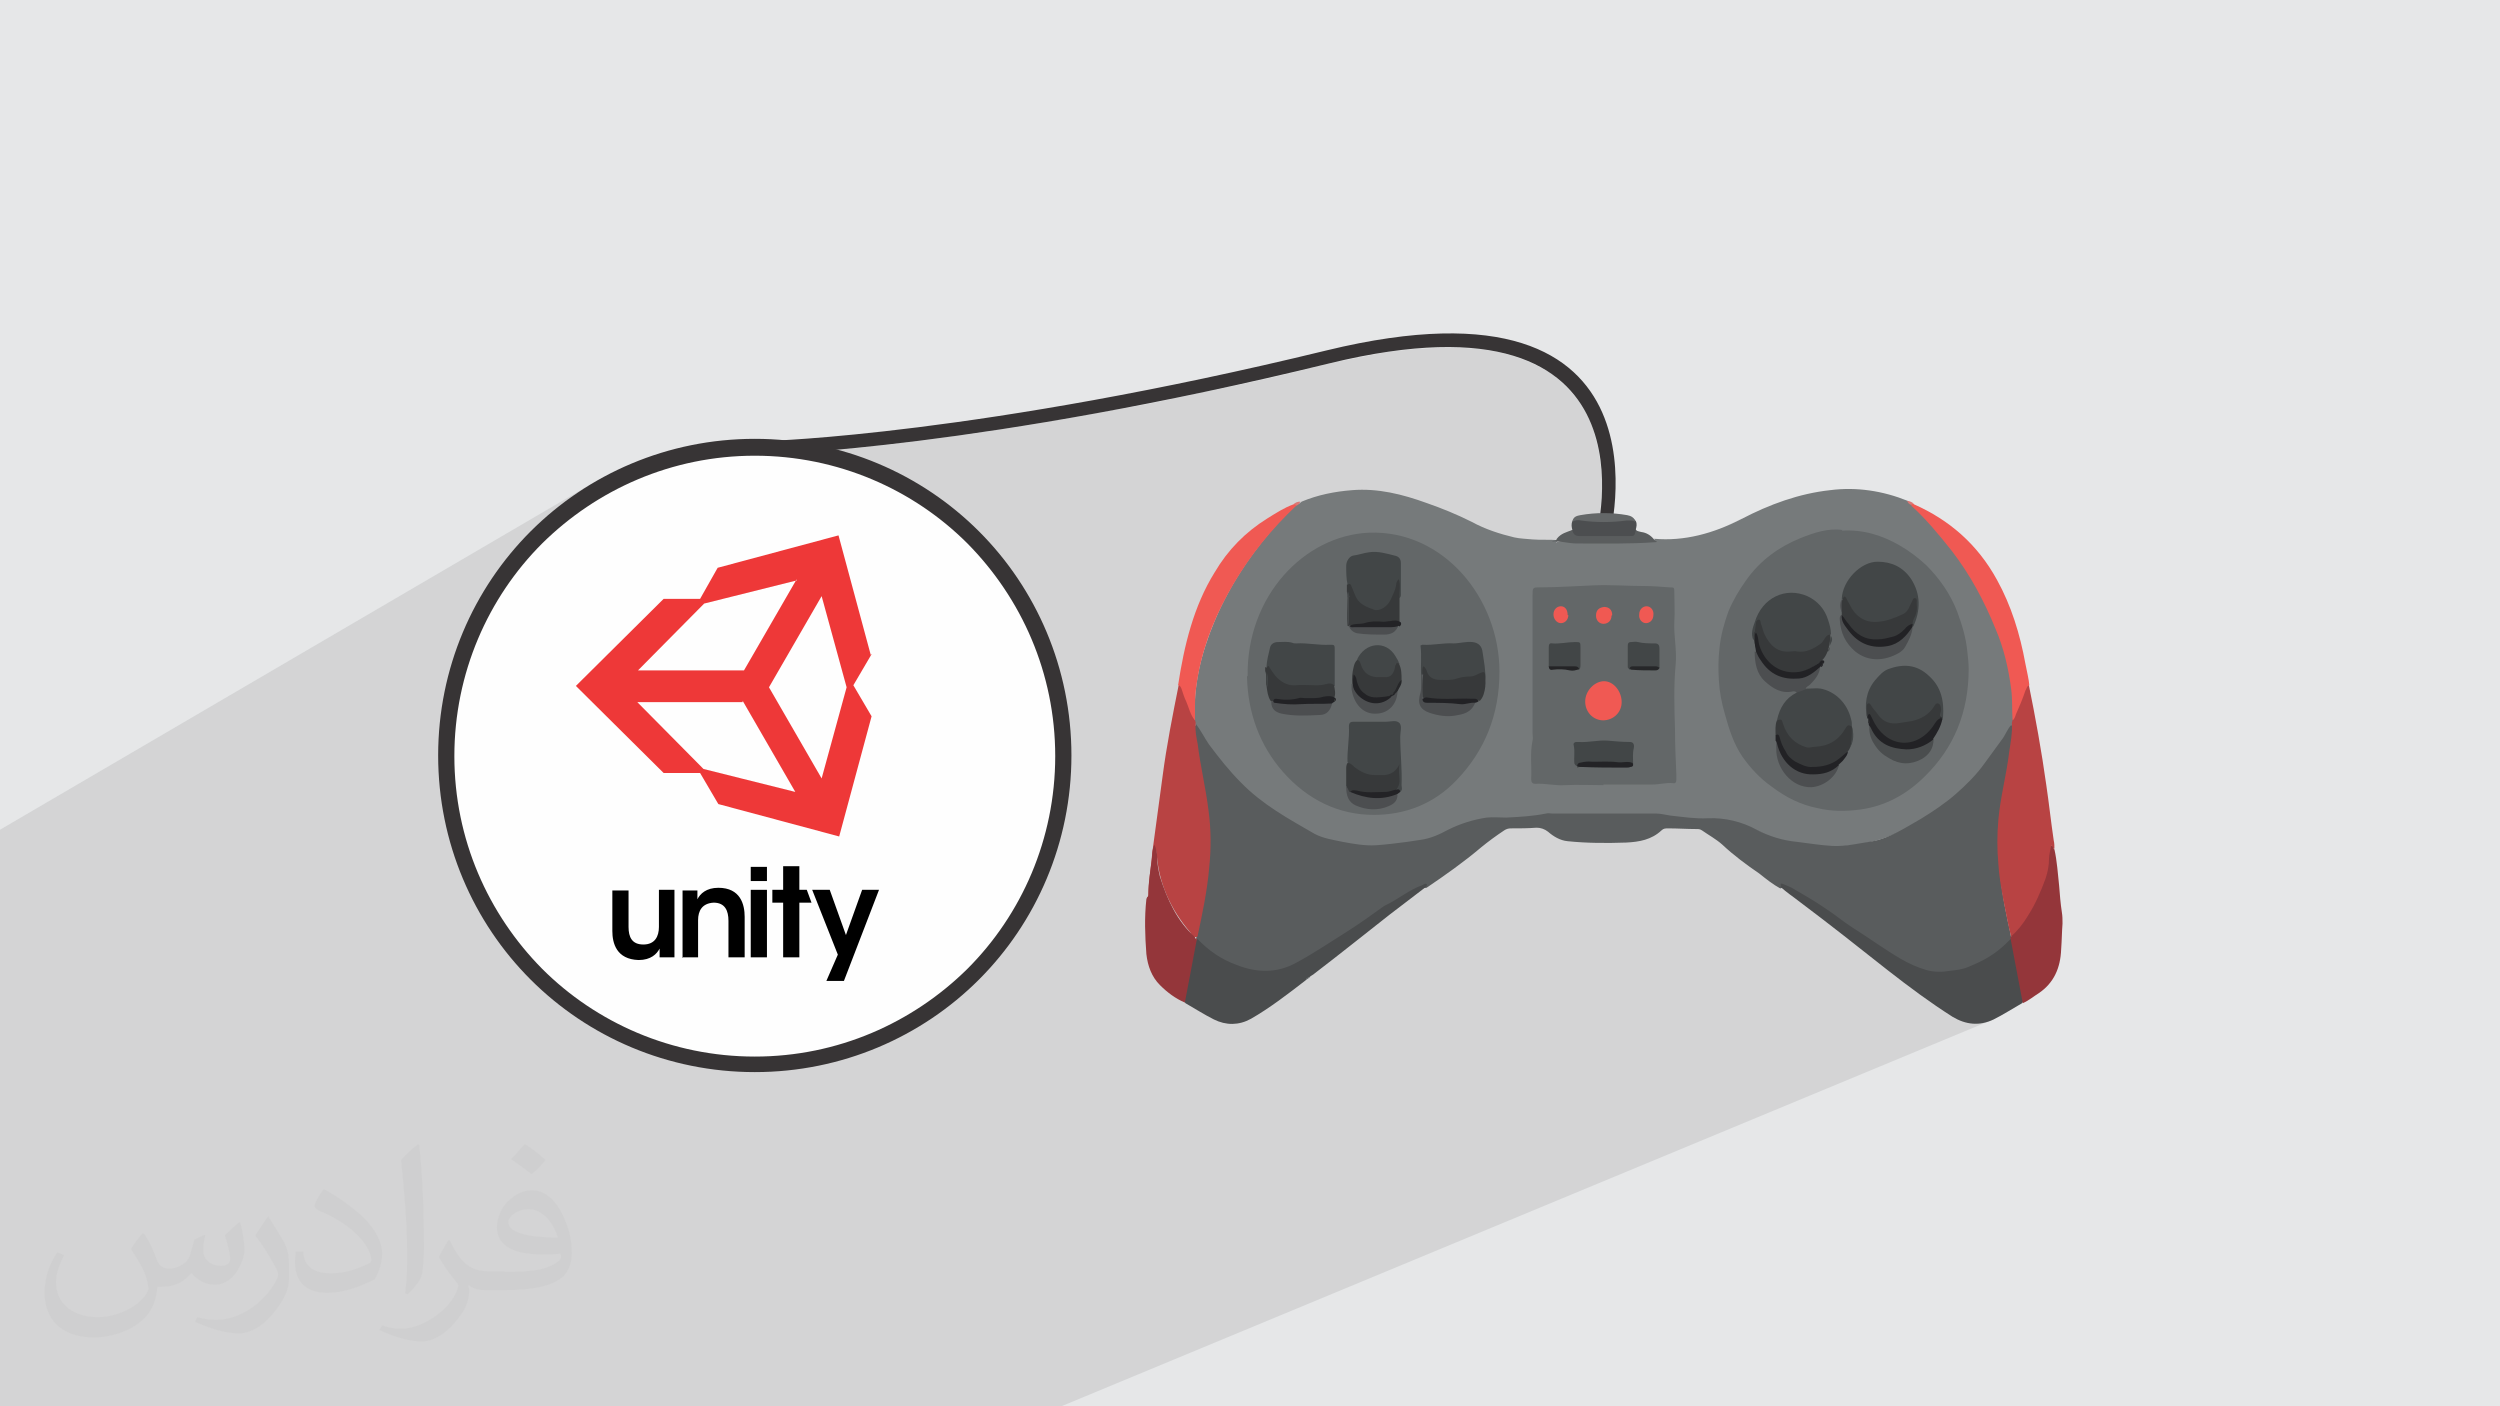 <?xml version="1.0" encoding="UTF-8"?>
<!DOCTYPE svg PUBLIC "-//W3C//DTD SVG 1.1//EN" "http://www.w3.org/Graphics/SVG/1.1/DTD/svg11.dtd">
<!-- Creator: CorelDRAW 2017 -->
<svg xmlns="http://www.w3.org/2000/svg" xml:space="preserve" width="3.703in" height="2.083in" version="1.1" style="shape-rendering:geometricPrecision; text-rendering:geometricPrecision; image-rendering:optimizeQuality; fill-rule:evenodd; clip-rule:evenodd"
viewBox="0 0 3703 2083"
 xmlns:xlink="http://www.w3.org/1999/xlink"
 xmlns:xodm="http://www.corel.com/coreldraw/odm/2003"
 enable-background="new 0 0 512 512">
 <defs>
  <style type="text/css">
   <![CDATA[
    .fil5 {fill:black}
    .fil0 {fill:#E6E7E8}
    .fil6 {fill:#EE3838}
    .fil3 {fill:#FEFEFE}
    .fil4 {fill:#373435;fill-rule:nonzero}
    .fil12 {fill:#F05953;fill-rule:nonzero}
    .fil27 {fill:#F05952;fill-rule:nonzero}
    .fil16 {fill:#DC7673;fill-rule:nonzero}
    .fil9 {fill:#B84343;fill-rule:nonzero}
    .fil11 {fill:#94363A;fill-rule:nonzero}
    .fil7 {fill:#767A7B;fill-rule:nonzero}
    .fil17 {fill:#6C7072;fill-rule:nonzero}
    .fil15 {fill:#646768;fill-rule:nonzero}
    .fil18 {fill:#636768;fill-rule:nonzero}
    .fil14 {fill:#5A5D5E;fill-rule:nonzero}
    .fil8 {fill:#595C5D;fill-rule:nonzero}
    .fil13 {fill:#4C4E50;fill-rule:nonzero}
    .fil25 {fill:#4A4D4E;fill-rule:nonzero}
    .fil10 {fill:#4A4C4D;fill-rule:nonzero}
    .fil19 {fill:#424647;fill-rule:nonzero}
    .fil20 {fill:#37393A;fill-rule:nonzero}
    .fil24 {fill:#262729;fill-rule:nonzero}
    .fil28 {fill:#242426;fill-rule:nonzero}
    .fil26 {fill:#232326;fill-rule:nonzero}
    .fil23 {fill:#232326;fill-rule:nonzero}
    .fil21 {fill:#222225;fill-rule:nonzero}
    .fil22 {fill:#222225;fill-rule:nonzero}
    .fil2 {fill:#373435;fill-opacity:0.031}
    .fil1 {fill:#373435;fill-opacity:0.102}
   ]]>
  </style>
 </defs>
 <g id="Layer_x0020_1">
  <polygon class="fil0" points="0,0 3703,0 3703,2083 0,2083 "/>
  <polygon class="fil1" points="659,2083 658,2083 655,2083 649,2083 647,2083 645,2083 644,2083 644,2083 641,2083 640,2083 639,2083 639,2083 638,2083 637,2083 636,2083 635,2083 634,2083 633,2083 632,2083 629,2083 627,2083 623,2083 622,2083 622,2083 620,2083 616,2083 615,2083 608,2083 607,2083 606,2083 606,2083 601,2083 598,2083 598,2083 597,2083 596,2083 596,2083 591,2083 582,2083 581,2083 577,2083 573,2083 571,2083 568,2083 567,2083 567,2083 562,2083 561,2083 560,2083 559,2083 559,2083 558,2083 558,2083 557,2083 556,2083 556,2083 554,2083 554,2083 554,2083 550,2083 550,2083 550,2083 550,2083 549,2083 547,2083 547,2083 544,2083 541,2083 537,2083 527,2083 526,2083 522,2083 517,2083 516,2083 509,2083 508,2083 506,2083 506,2083 505,2083 501,2083 501,2083 500,2083 488,2083 485,2083 485,2083 481,2083 479,2083 473,2083 467,2083 467,2083 464,2083 456,2083 456,2083 455,2083 455,2083 451,2083 451,2083 449,2083 447,2083 446,2083 446,2083 446,2083 446,2083 432,2083 432,2083 403,2083 402,2083 401,2083 399,2083 397,2083 394,2083 393,2083 393,2083 389,2083 388,2083 387,2083 384,2083 380,2083 371,2083 367,2083 366,2083 365,2083 364,2083 358,2083 350,2083 349,2083 339,2083 338,2083 337,2083 333,2083 333,2083 333,2083 332,2083 332,2083 330,2083 325,2083 321,2083 320,2083 319,2083 314,2083 312,2083 306,2083 304,2083 302,2083 299,2083 297,2083 285,2083 281,2083 267,2083 260,2083 245,2083 240,2083 237,2083 215,2083 213,2083 201,2083 196,2083 196,2083 193,2083 178,2083 177,2083 177,2083 176,2083 171,2083 168,2083 168,2083 168,2083 162,2083 161,2083 155,2083 153,2083 143,2083 140,2083 139,2083 136,2083 135,2083 135,2083 131,2083 127,2083 121,2083 118,2083 116,2083 116,2083 114,2083 113,2083 104,2083 101,2083 97,2083 95,2083 80,2083 78,2083 56,2083 53,2083 52,2083 50,2083 45,2083 43,2083 43,2083 38,2083 28,2083 22,2083 22,2083 14,2083 14,2083 12,2083 8,2083 0,2083 0,2082 0,2080 0,2076 0,2075 0,2073 0,2073 0,2072 0,2071 0,2071 0,2071 0,2068 0,2068 0,2067 0,2066 0,2061 0,2060 0,2059 0,2059 0,2058 0,2056 0,2054 0,2052 0,2049 0,2048 0,2047 0,2047 0,2047 0,2047 0,2047 0,2046 0,2046 0,2046 0,2046 0,2046 0,2046 0,2046 0,2046 0,2046 0,2045 0,2045 0,2044 0,2044 0,2044 0,2044 0,2044 0,2043 0,2043 0,2043 0,2040 0,2040 0,2039 0,2037 0,2033 0,2029 0,2028 0,2026 0,2023 0,2021 0,2020 0,2020 0,2019 0,2018 0,2016 0,2016 0,2014 0,2014 0,2012 0,2012 0,2010 0,2009 0,2009 0,2008 0,2008 0,2008 0,2007 0,2007 0,2006 0,2005 0,2005 0,2003 0,2003 0,2003 0,2002 0,2001 0,2000 0,1997 0,1990 0,1988 0,1986 0,1984 0,1983 0,1982 0,1981 0,1981 0,1980 0,1975 0,1973 0,1972 0,1972 0,1971 0,1971 0,1969 0,1966 0,1962 0,1962 0,1962 0,1961 0,1961 0,1960 0,1957 0,1957 0,1951 0,1949 0,1944 0,1943 0,1942 0,1941 0,1940 0,1938 0,1937 0,1937 0,1937 0,1936 0,1936 0,1935 0,1935 0,1935 0,1935 0,1934 0,1931 0,1931 0,1930 0,1929 0,1928 0,1927 0,1924 0,1923 0,1918 0,1918 0,1916 0,1915 0,1914 0,1911 0,1910 0,1909 0,1908 0,1907 0,1904 0,1904 0,1903 0,1902 0,1902 0,1901 0,1901 0,1900 0,1897 0,1894 0,1891 0,1889 0,1887 0,1886 0,1886 0,1886 0,1885 0,1885 0,1878 0,1877 0,1876 0,1875 0,1866 0,1862 0,1862 0,1861 0,1857 0,1856 0,1855 0,1854 0,1852 0,1851 0,1848 0,1845 0,1840 0,1837 0,1834 0,1834 0,1823 0,1822 0,1803 0,1792 0,1788 0,1788 0,1787 0,1764 0,1757 0,1755 0,1755 0,1755 0,1754 0,1753 0,1753 0,1744 0,1708 0,1691 0,1691 0,1686 0,1663 0,1663 0,1633 0,1631 0,1606 0,1592 0,1557 0,1550 0,1512 0,1510 0,1493 0,1485 0,1484 0,1481 0,1475 0,1467 0,1467 0,1441 0,1440 0,1439 0,1439 0,1327 0,1309 0,1270 0,1255 0,1246 0,1242 0,1229 884,712 874,718 865,724 855,730 846,737 837,744 828,750 819,758 810,765 802,772 796,778 881,729 900,718 919,708 940,698 960,690 982,683 1003,677 1026,672 1048,668 1071,665 1094,663 1118,662 1123,663 1139,653 1140,663 1141,663 1165,665 1187,668 1198,670 1212,668 1229,667 1247,665 1267,664 1288,661 1311,659 1336,656 1362,653 1390,649 1419,645 1449,641 1481,636 1515,631 1549,625 1585,619 1623,612 1662,605 1702,598 1744,589 1786,580 1830,571 1876,561 1922,550 1970,538 2015,529 2056,521 2095,517 2130,515 2162,515 2191,517 2218,521 2241,527 2263,535 2282,544 2299,554 2313,566 2326,579 2337,592 2346,606 2354,621 2360,636 2364,651 2368,666 2370,682 2372,696 2373,711 2373,725 2372,738 2371,750 2370,761 2369,771 2368,773 2371,773 2376,773 2380,773 2384,773 2388,773 2392,772 2397,772 2401,772 2405,771 2409,771 2411,771 2413,770 2414,770 2416,770 2418,771 2419,771 2421,772 2422,773 2372,798 2373,798 2373,798 2377,798 2381,798 2385,798 2389,798 2393,798 2397,798 2423,785 2422,788 2421,790 2421,792 2420,793 2419,794 2411,798 2412,798 2413,798 2415,797 2416,797 2418,796 2420,796 2401,805 2408,805 2415,805 2423,805 2430,804 2437,804 2438,804 2450,798 2448,799 2439,804 2445,803 2452,803 2452,803 2453,803 2319,869 2322,869 2327,869 2332,869 2336,868 2341,868 2346,868 2351,868 2356,868 2361,867 2366,867 2371,867 2375,867 2380,867 2586,765 2582,767 2579,769 2575,771 2380,867 2385,867 2389,867 2394,868 2399,868 2403,868 2408,868 2413,868 2417,868 2422,868 2426,868 2431,869 2436,869 2440,869 2445,869 2450,869 2455,869 2459,870 2464,870 2469,870 2473,870 2476,870 2477,870 2479,871 2480,871 2480,872 2480,874 2481,876 2481,878 2481,881 2481,884 2481,887 2481,887 2654,803 2660,800 2666,798 2670,796 2674,795 2677,793 2681,792 2685,791 2689,789 2693,788 2697,787 2701,787 2705,786 2709,786 2712,785 2716,785 2720,785 2724,785 2728,786 2734,786 2736,786 2825,742 2825,743 2826,744 2827,745 2827,746 2828,747 2829,747 2832,746 2832,746 2831,746 2831,747 2831,748 2832,747 2833,747 2833,747 2834,747 2834,747 2835,746 2831,748 2831,749 2835,752 2839,756 2843,760 2847,764 2851,768 2855,772 2859,776 2862,781 2866,785 2870,789 2873,794 2877,798 2881,802 2884,807 2888,811 2891,816 2896,822 2901,829 2906,836 2911,843 2915,850 2919,857 2924,864 2928,871 2932,878 2936,886 2940,893 2943,901 2947,908 2950,916 2953,924 2957,932 2959,937 2961,942 2963,948 2964,953 2966,959 2968,964 2969,970 2971,975 2972,981 2973,987 2975,992 2976,998 2977,1004 2978,1009 2978,1015 2979,1021 2979,1024 2980,1025 3003,1015 3001,1015 3001,1016 3000,1017 3000,1018 3004,1016 3006,1015 3000,1018 2999,1019 2999,1020 2998,1021 2997,1024 2996,1027 2995,1030 2994,1033 2993,1035 2992,1038 2991,1041 2989,1044 2988,1047 2987,1050 2986,1053 2985,1056 2984,1059 2983,1061 2982,1064 2981,1067 2981,1068 2981,1068 2981,1069 2981,1069 2981,1070 2981,1071 2980,1071 2980,1072 2980,1077 2980,1083 2980,1088 2979,1093 2979,1099 2978,1104 2977,1109 2976,1115 2975,1121 2974,1127 2973,1133 2972,1140 2971,1146 2970,1152 2969,1158 2968,1164 2967,1171 2966,1177 2965,1183 2964,1189 2963,1196 2962,1202 2961,1208 2960,1214 2960,1219 2960,1223 2959,1227 2959,1231 2959,1235 2959,1239 2959,1243 2959,1247 2959,1252 2959,1256 2959,1260 2959,1264 2959,1268 2960,1272 2960,1276 2960,1280 2960,1284 2961,1287 2961,1287 3038,1253 3038,1254 3040,1254 3040,1254 3040,1255 3040,1256 3040,1257 3041,1258 3041,1258 3042,1258 3043,1258 3037,1261 3036,1263 3036,1265 3036,1267 3035,1270 3035,1272 3035,1276 3035,1280 3034,1283 3034,1287 3033,1291 3032,1294 3031,1298 3030,1301 3029,1305 3028,1309 3027,1312 3025,1316 3024,1320 3022,1323 3021,1327 3019,1330 3018,1333 3016,1337 3014,1340 3012,1344 3011,1347 3009,1350 3007,1353 3005,1357 3002,1361 2999,1365 2996,1369 2993,1374 2989,1377 2986,1381 2982,1385 2979,1388 2980,1388 2982,1388 2978,1390 2978,1390 2978,1390 2978,1390 2979,1396 2981,1402 2982,1408 2983,1414 2984,1420 2985,1426 2986,1432 2987,1438 2988,1444 2989,1450 2991,1456 2992,1462 2993,1468 2994,1473 2995,1479 2996,1485 2924,1515 2927,1516 2931,1515 2934,1515 2938,1514 2942,1513 2946,1512 2950,1511 1572,2083 1559,2083 1510,2083 1383,2083 1377,2083 1361,2083 1357,2083 1346,2083 1346,2083 1345,2083 1342,2083 1301,2083 1284,2083 1264,2083 1218,2083 1213,2083 1159,2083 1139,2083 1127,2083 1126,2083 1112,2083 1041,2083 986,2083 970,2083 914,2083 901,2083 898,2083 894,2083 894,2083 885,2083 858,2083 853,2083 834,2083 813,2083 809,2083 802,2083 777,2083 764,2083 763,2083 739,2083 731,2083 725,2083 721,2083 707,2083 691,2083 685,2083 684,2083 684,2083 683,2083 681,2083 671,2083 668,2083 665,2083 663,2083 663,2083 "/>
  <path class="fil2" d="M214 1828c7,11 12,21 16,32 3,7 5,19 21,19 5,0 11,-1 17,-5 7,-3 12,-9 14,-17l6 -21 15 -7 1 1c-2,8 -3,16 -3,21 0,18 15,24 27,24 7,0 13,-4 13,-10 0,-8 -4,-23 -8,-35 7,-7 14,-14 22,-20l1 1c4,15 6,30 6,40 0,10 -4,20 -8,27 -7,14 -20,25 -36,25 -12,0 -25,-6 -34,-17l-1 0c-9,11 -22,20 -43,20l-7 0c-1,14 -4,24 -9,33 -13,25 -50,42 -85,42 -49,0 -73,-28 -73,-66 0,-23 8,-45 19,-60l10 4c-7,14 -12,27 -12,40 0,35 29,52 62,52 31,0 68,-19 75,-42 -3,-25 -12,-36 -26,-59 4,-7 10,-15 17,-23l1 0 0 0 0 0 0 0 2 1 0 0 0 0 0 0 0 0 0 0 0 0 0 0 0 0 0 0 0 0 0 0 0 0 0 0zm564 -133c10,6 20,14 30,23 -6,8 -12,15 -21,21 -10,-8 -20,-15 -30,-22 7,-8 14,-15 20,-22l0 0 0 0 0 0 1 0 0 0 0 0 0 0 0 0zm5 96c-17,0 -30,11 -30,19 0,17 33,23 73,23 -5,-20 -22,-42 -43,-42l0 0zm-37 93c22,0 41,-1 55,-4 16,-4 30,-12 30,-18 0,-2 0,-3 -1,-5 -9,1 -19,1 -29,1 -29,0 -52,-7 -61,-23 -2,-5 -4,-10 -4,-16 0,-16 7,-32 19,-42 10,-9 21,-14 33,-14 20,0 37,16 48,42 6,14 11,30 11,51 0,14 -4,25 -12,34 -16,15 -45,21 -90,21l-20 0 0 0 -5 0c-11,0 -19,-2 -25,-7l-1 0c0,3 1,5 1,7 0,10 -3,23 -10,33 -20,30 -42,43 -60,43 -19,0 -42,-7 -63,-17l4 -7c7,3 16,5 29,5 34,0 78,-33 84,-64 -1,-3 -4,-6 -7,-10 -10,-12 -16,-22 -22,-32 5,-10 10,-18 14,-25l2 0c14,29 28,46 57,46l5 0 0 0 21 0 0 0 0 0 0 0 -3 1 0 0 0 0 0 0 0 0zm-146 31c2,-14 3,-29 3,-43l0 -21c0,-39 -5,-96 -9,-133 7,-8 17,-17 25,-23l2 1c5,47 7,101 7,151 0,13 -1,26 -2,35 -1,12 -8,21 -22,35l-3 -1 0 0 0 0 0 0 -1 -1 0 0 0 0 0 0 0 0zm-151 -62c1,18 10,33 41,33 20,0 36,-5 55,-14 3,-1 5,-3 5,-5 0,-12 -9,-27 -24,-41 -14,-13 -34,-25 -52,-32 -6,-3 -8,-5 -8,-8 0,-5 7,-16 13,-24l2 0c20,11 43,27 60,44 15,16 25,33 25,51 0,13 -4,26 -11,38 -22,11 -46,20 -70,20 -29,0 -48,-14 -48,-45 0,-3 0,-9 1,-16l10 0 0 0 0 0 0 0 1 -1 0 0 0 0 0 0 0 0 0 0zm-52 -52l18 29c7,11 13,22 13,41l0 24c0,19 -12,39 -32,60 -15,14 -29,20 -42,20 -19,0 -40,-6 -65,-17l3 -7c8,2 17,4 28,4 36,0 72,-26 89,-58 2,-4 3,-7 3,-9 0,-4 -2,-8 -4,-11 -9,-17 -19,-33 -30,-47 6,-9 12,-18 18,-27l1 0 0 -2 0 0 0 0 0 0 0 0 0 0z"/>
  <g id="_1662125415408">
   <g>
    <circle class="fil3" cx="1118" cy="1120" r="458"/>
    <path class="fil4" d="M1118 650c129,0 247,52 332,137 85,85 137,203 137,332 0,129 -52,247 -137,332 -85,85 -203,137 -332,137 -129,0 -247,-52 -332,-137 -85,-85 -137,-203 -137,-332 0,-129 52,-247 137,-332 85,-85 203,-137 332,-137zm315 155c-80,-80 -192,-130 -315,-130 -123,0 -234,50 -315,130 -80,80 -130,192 -130,315 0,123 50,234 130,315 80,80 192,130 315,130 123,0 234,-50 315,-130 80,-80 130,-192 130,-315 0,-123 -50,-234 -130,-315z"/>
    <path class="fil5" d="M1000 1318l-24 0 0 55c0,14 -6,26 -23,26 -17,0 -22,-11 -22,-26l0 -54 -24 0 0 60c0,18 6,42 39,43 18,0 27,-9 31,-17l0 13 22 0 0 -100 0 0 1 0 0 0z"/>
    <path class="fil5" d="M1010 1418l24 0 0 -55c0,-14 6,-25 23,-26 17,0 22,12 22,27l0 54 24 0 0 -60c0,-18 -6,-43 -39,-43 -18,0 -27,9 -31,17 0,-5 0,-9 0,-13l-22 0 0 100 0 0 0 0 -1 -1 0 0z"/>
    <path class="fil5" d="M1112 1418l24 0 0 -100 -24 0 0 100zm0 -113l0 0 24 0 0 -21 -24 0 0 21z"/>
    <polygon class="fil5" points="1160,1418 1184,1418 1184,1337 1202,1337 1195,1318 1184,1318 1184,1283 1160,1283 1160,1318 1144,1318 1144,1337 1160,1337 "/>
    <polygon class="fil5" points="1224,1453 1250,1453 1302,1318 1277,1318 1253,1385 1229,1318 1203,1318 1241,1414 "/>
    <polygon class="fil3" points="1291,972 1243,794 1065,842 1038,888 985,888 855,1018 985,1148 985,1148 1038,1148 1065,1194 1243,1240 1291,1064 1263,1018 "/>
    <path class="fil6" d="M1139 1018l78 -135 37 135 -37 135 -78 -135zm-38 22l0 0 -157 0 98 99 136 34 -78 -135 0 1 0 1zm78 -180l0 0 -136 34 -98 99 157 0 78 -135 0 1 0 1zm111 111l0 0 -48 -178 -179 48 -26 46 -54 0 -130 129 130 129 0 0 54 0 27 46 179 48 48 -178 -27 -46 27 -46 0 0 0 0 -1 0z"/>
   </g>
   <path class="fil4" d="M1139 653c1,0 313,-9 826,-134 531,-129 418,280 418,281l-19 -5c0,-1 104,-378 -394,-257 -515,126 -829,135 -830,135l-1 -20z"/>
   <g>
    <path class="fil7" d="M2450 798c45,4 88,-8 129,-29 42,-22 86,-38 132,-43 39,-5 78,1 115,16 3,2 5,4 8,5 45,42 82,91 110,148 14,28 25,57 32,88 6,28 9,55 8,84 0,2 -1,3 -1,5 -35,65 -85,113 -145,148 -40,23 -81,34 -125,34 -28,-1 -55,-5 -82,-11 -9,-2 -17,-7 -25,-11 -25,-12 -51,-19 -78,-18 -18,1 -37,-2 -55,-4 -11,-2 -21,-2 -32,-2 -36,0 -73,1 -109,0 -28,-1 -56,4 -83,6 -4,0 -7,1 -11,0 -36,-3 -69,7 -102,24 -4,2 -9,5 -14,6 -51,11 -101,17 -152,2 -18,-5 -34,-14 -50,-23 -36,-20 -70,-45 -98,-77 -19,-22 -37,-46 -51,-72 -1,-2 -1,-3 -1,-5 -3,-53 9,-101 29,-149 24,-57 58,-106 98,-150 7,-8 15,-15 23,-22 3,-1 6,-3 8,-5 24,-10 49,-15 75,-17 38,-3 74,6 110,19 23,8 45,17 67,28 20,11 42,18 63,23 9,2 18,2 27,3 12,1 25,0 37,1 0,2 0,3 -2,3 0,2 1,0 1,0 7,-3 14,0 21,0 37,0 74,2 110,-2 5,0 10,2 14,-2z"/>
    <path class="fil8" d="M1771 1072c8,10 13,21 20,31 15,20 30,39 47,56 32,33 71,54 109,76 13,7 28,9 42,12 16,3 33,6 49,5 15,-1 31,-3 46,-5 7,-1 13,-2 20,-3 15,-2 28,-8 41,-15 18,-9 37,-15 57,-18 10,-1 19,0 29,0 20,-1 39,-2 59,-6 3,-1 6,0 9,0 51,0 102,0 154,0 7,0 14,2 21,3 19,2 37,5 56,4 25,-1 50,5 72,17 19,10 39,16 60,18 17,2 34,5 52,6 20,1 40,-4 60,-7 26,-5 48,-20 71,-33 18,-11 36,-23 52,-37 16,-14 31,-29 43,-46 9,-12 18,-25 27,-37 4,-6 7,-14 12,-19 4,4 3,9 2,14 -2,26 -6,52 -12,77 -14,64 -10,127 3,190 2,11 5,22 7,34 0,1 0,2 0,4 -5,10 -13,16 -21,22 -26,20 -55,31 -88,30 -21,-1 -40,-11 -58,-21 -35,-20 -69,-44 -103,-68 -20,-15 -41,-27 -63,-38 -3,-1 -6,-4 -9,-2 -11,-6 -21,-14 -31,-22 -19,-13 -38,-27 -55,-43 -9,-8 -20,-14 -30,-21 -3,-2 -5,-2 -8,-2 -14,0 -28,-1 -42,-1 -4,0 -7,0 -10,3 -15,14 -33,17 -52,18 -29,1 -58,1 -87,-2 -11,-1 -21,-7 -29,-14 -5,-4 -11,-6 -17,-6 -13,1 -25,1 -38,1 -4,0 -7,1 -10,3 -12,8 -23,16 -34,25 -26,22 -53,41 -81,60 -11,0 -19,7 -28,13 -46,26 -88,60 -133,87 -14,8 -28,16 -42,22 -27,12 -54,9 -81,-2 -18,-7 -35,-18 -49,-32 -3,-3 -7,-6 -8,-10 0,-1 0,-2 0,-4 4,-29 11,-57 15,-86 5,-40 4,-81 -3,-121 -6,-31 -12,-62 -15,-94 0,-5 -2,-10 2,-14z"/>
    <path class="fil9" d="M1771 1072c-1,10 1,20 3,30 4,33 12,65 16,98 4,29 4,57 1,86 -3,34 -10,67 -17,100 0,1 -1,1 -1,2 -5,1 -8,-3 -10,-7 -29,-34 -48,-74 -50,-122 -1,21 -6,41 -7,61 0,3 1,8 -5,9 0,-23 4,-45 6,-68 5,-37 10,-74 15,-111 6,-46 15,-91 24,-136 5,-2 6,3 7,6 6,15 12,30 17,46 0,1 1,3 1,4z"/>
    <path class="fil9" d="M2979 1388c-5,-19 -8,-38 -12,-57 -3,-17 -6,-34 -7,-51 -2,-22 -2,-44 0,-66 3,-34 12,-66 16,-100 2,-14 5,-28 4,-43 0,-2 1,-3 1,-5 5,-16 11,-31 17,-46 1,-3 2,-8 7,-6 10,49 19,99 26,149 4,27 7,55 11,82 1,4 1,8 1,12 -4,1 -3,-2 -4,-5 -1,24 -5,47 -14,69 -10,22 -21,43 -37,60 -3,3 -5,7 -10,6z"/>
    <path class="fil10" d="M2638 1313c0,-2 -2,-5 2,-4 5,2 10,4 14,6 17,10 33,19 49,30 14,9 27,20 41,29 24,15 47,32 71,46 12,7 25,13 39,17 11,3 23,3 34,1 9,-1 19,-2 28,-6 17,-7 33,-15 47,-27 5,-4 10,-9 15,-14 4,3 5,8 5,12 5,24 9,48 13,72 1,4 2,8 -1,11 -14,8 -28,17 -42,24 -21,10 -41,8 -61,-4 -33,-21 -64,-44 -96,-69 -43,-34 -86,-68 -130,-101 -10,-8 -20,-14 -29,-23z"/>
    <path class="fil10" d="M1773 1390c17,18 36,31 58,39 30,12 60,13 89,-3 26,-14 51,-31 75,-46 19,-12 37,-25 55,-38 1,0 1,-1 2,-1 19,-9 35,-23 55,-30 2,-1 3,-2 4,-2 4,0 2,2 2,4 -18,14 -37,28 -55,42 -37,29 -73,58 -111,87 -2,2 -5,3 -7,5 -1,0 -2,1 -2,2l0 0c-1,1 -3,1 -4,3 -26,20 -53,41 -81,57 -18,10 -37,10 -55,1 -14,-7 -28,-16 -42,-24 -3,-3 -2,-7 -1,-10 5,-25 9,-50 14,-75 1,-4 1,-8 5,-10z"/>
    <path class="fil11" d="M2996 1485c-6,-32 -12,-63 -18,-95 0,-1 0,-1 0,-2 10,-9 19,-20 26,-32 11,-17 19,-36 26,-55 3,-9 5,-19 5,-29 0,-6 2,-12 3,-19 4,0 2,4 5,5 4,18 5,36 7,54 1,13 2,26 4,39 1,6 1,11 1,17 -1,13 -1,25 -2,38 -1,28 -11,50 -33,65 -8,5 -15,11 -24,15z"/>
    <path class="fil11" d="M1773 1390c-6,32 -12,63 -18,95 -14,-6 -26,-15 -37,-26 -12,-12 -18,-28 -20,-46 -2,-27 -3,-54 0,-81 0,-1 1,-2 1,-3 2,-1 2,-3 2,-6 0,-17 3,-33 5,-49 1,-7 0,-15 4,-23 3,7 4,13 4,19 0,10 2,19 4,28 11,35 26,67 52,90 0,1 0,1 0,2z"/>
    <path class="fil12" d="M3006 1015c-4,1 -4,5 -6,8 -4,12 -9,24 -14,35 -1,3 -2,7 -5,9 -1,-15 0,-31 -2,-46 -4,-31 -11,-61 -23,-89 -17,-42 -38,-81 -65,-116 -19,-24 -38,-47 -60,-67 0,-4 2,-3 4,-2 52,23 94,59 123,112 21,38 34,80 42,124 2,11 5,22 6,33z"/>
    <path class="fil12" d="M1770 1067c-7,-8 -9,-19 -13,-28 -3,-6 -5,-13 -7,-19 -1,-2 -2,-5 -5,-5 9,-59 23,-117 54,-167 20,-34 46,-60 78,-80 13,-8 25,-16 39,-21 2,-1 4,-2 4,2 -36,34 -67,72 -93,116 -24,41 -43,85 -52,133 -3,16 -5,31 -5,47 0,8 0,15 0,23z"/>
    <path class="fil13" d="M2329 785c-1,-4 -2,-8 0,-13 3,-6 9,-5 14,-5 22,2 44,2 66,0 5,-1 10,-1 14,5 2,4 1,8 0,12 3,8 -1,11 -7,12 -3,1 -7,1 -11,1 -21,0 -43,0 -64,0 -10,0 -13,-3 -13,-12z"/>
    <path class="fil14" d="M2329 785c1,6 4,9 10,9 25,0 50,0 75,0 7,0 7,0 9,-9 2,2 5,2 8,3 8,1 14,5 19,11 1,2 2,2 4,3 0,1 0,1 -1,1 -39,3 -79,2 -118,2 -12,0 -24,-4 -36,-3 2,-2 6,0 7,-4 6,-8 15,-10 23,-13z"/>
    <path class="fil15" d="M2422 773c-4,-3 -9,-2 -13,-2 -22,3 -45,3 -67,0 -4,-1 -9,-1 -13,2 1,-8 7,-9 12,-10 23,-4 46,-4 69,0 5,1 11,3 12,10z"/>
    <path class="fil16" d="M2835 746c-1,0 -3,0 -4,2 -3,-1 -5,-3 -6,-6 4,0 7,2 10,4z"/>
    <path class="fil16" d="M1920 749c-1,-2 -3,-2 -4,-2 3,-3 6,-4 10,-4 -1,3 -3,5 -6,6z"/>
    <path class="fil17" d="M1934 1451c1,-2 2,-3 4,-3 -1,2 -2,3 -4,3z"/>
    <path class="fil17" d="M1938 1449c0,-1 1,-2 2,-2 0,1 -1,2 -2,2z"/>
    <path class="fil18" d="M1848 1002c-2,-119 84,-209 180,-213 110,-4 193,97 193,206 0,64 -22,117 -63,160 -34,36 -77,52 -123,52 -52,0 -98,-22 -135,-64 -34,-39 -52,-87 -53,-142z"/>
    <path class="fil18" d="M2728 786c32,-2 60,7 86,22 14,8 27,18 39,29 20,20 36,43 46,69 7,19 13,38 15,59 1,9 2,17 2,26 0,64 -22,117 -65,159 -27,27 -59,44 -95,49 -22,3 -43,3 -64,-2 -25,-5 -47,-16 -68,-32 -17,-12 -31,-27 -43,-44 -13,-19 -20,-41 -26,-63 -5,-17 -8,-33 -9,-50 -1,-16 -1,-32 1,-49 2,-19 7,-36 13,-53 7,-17 16,-32 26,-46 21,-30 49,-50 81,-63 20,-8 41,-15 62,-12z"/>
    <path class="fil18" d="M2375 1163c-19,0 -38,-1 -57,0 -15,1 -29,-3 -44,-2 -4,0 -6,-2 -6,-7 1,-19 -2,-38 2,-57 1,-3 0,-7 0,-11 0,-68 0,-135 0,-203 0,-13 0,-13 11,-13 27,0 53,-2 80,-3 25,-1 50,1 74,1 12,0 25,1 38,2 7,0 7,0 7,8 0,14 1,29 0,43 -1,21 4,42 2,63 -3,32 -2,64 -1,96 0,22 1,45 2,67 0,3 0,5 0,8 0,3 -1,6 -5,5 -10,-1 -20,2 -30,2 -24,0 -49,0 -73,0z"/>
    <path class="fil19" d="M1876 989c0,-10 3,-20 5,-29 1,-6 6,-9 12,-9 7,0 14,-1 21,1 2,1 4,1 6,1 17,-1 33,3 50,2 7,0 7,0 7,9 0,17 0,35 0,52 -21,4 -43,3 -65,2 -12,-1 -20,-9 -28,-18 -3,-3 -5,-8 -8,-10z"/>
    <path class="fil19" d="M1996 1130c-1,-18 3,-36 2,-54 0,-6 3,-7 7,-7 16,0 32,0 49,0 6,0 14,-3 19,2 4,5 1,13 1,20 0,24 3,48 2,72 0,3 2,7 -2,10 -2,-2 -4,-2 -5,-6 3,-9 1,-18 1,-28 -10,13 -24,10 -38,10 -15,-1 -26,-9 -36,-20z"/>
    <path class="fil19" d="M1996 866c-2,-9 -2,-19 -2,-28 0,-7 5,-14 10,-15 8,-1 16,-4 24,-5 13,-2 26,2 38,5 5,1 9,4 9,11 0,16 0,32 0,48 0,1 -1,3 -2,4 -5,-6 -2,-12 -3,-20 -1,6 -3,11 -5,15 -5,13 -13,24 -26,24 -14,0 -26,-7 -34,-22 -3,-6 -4,-13 -10,-17z"/>
    <path class="fil19" d="M2105 1000c-1,-15 1,-29 -1,-44 1,0 2,-1 3,-1 16,1 31,-3 46,-2 9,0 18,-3 28,-2 9,1 14,6 15,15 2,14 5,28 4,42 0,3 1,7 -2,10 0,0 0,0 -1,-1 -4,-5 1,-13 -4,-16 -4,-2 -9,3 -14,3 -15,0 -29,6 -44,5 -10,-1 -20,-3 -25,-15 -2,2 -2,4 -3,5 -1,1 -2,1 -3,0z"/>
    <path class="fil20" d="M2107 1000c0,-4 -1,-9 1,-13 3,1 4,4 5,6 3,11 11,14 20,14 8,0 17,1 25,-2 6,-2 13,-3 20,-3 4,0 8,-2 12,-4 9,-4 10,-4 10,7 0,4 0,8 0,12 -1,8 -3,16 -8,21 -20,-2 -40,0 -61,-1 -8,0 -16,0 -24,-4 -1,-11 -1,-23 1,-34z"/>
    <path class="fil20" d="M1996 866c3,-2 5,-1 6,3 2,4 3,8 5,12 5,14 17,18 28,22 8,3 20,-4 25,-15 3,-7 7,-14 8,-22 0,-2 1,-6 4,-8 3,9 0,19 1,28 0,12 0,23 0,35 -18,3 -36,2 -54,5 -8,1 -15,4 -23,1 -1,-13 0,-26 0,-39 0,-4 1,-7 -1,-11 0,-4 0,-7 0,-11z"/>
    <path class="fil20" d="M1876 989c1,0 2,-5 4,-1 3,5 6,9 9,13 8,9 18,15 30,14 10,-1 19,0 29,0 6,0 11,0 17,-2 4,-1 8,-1 11,2 1,6 3,13 0,19 -10,2 -21,3 -32,3 -20,0 -39,3 -59,2 -1,0 -2,0 -3,-1 -4,-6 -5,-14 -6,-22 -2,-7 1,-15 -2,-22 0,-2 0,-4 0,-6z"/>
    <path class="fil20" d="M1996 1130c4,0 7,3 10,6 9,7 19,12 30,12 5,0 10,0 15,0 10,-1 17,-6 22,-16 -2,9 0,17 0,25 0,5 -2,8 -4,12 -5,7 -13,7 -20,7 -16,2 -32,-1 -48,-2 -6,0 -5,-6 -7,-10 0,-8 0,-16 0,-24 0,-4 0,-7 2,-10z"/>
    <path class="fil20" d="M2072 983c4,7 4,16 4,24 -3,6 -5,14 -10,19 -1,1 -1,1 -2,2 -1,1 -2,1 -3,2 -1,0 -2,1 -2,1 -1,1 -2,1 -4,2 -25,8 -40,0 -48,-24 1,-1 -2,-1 -1,0 0,0 0,0 0,1 0,1 -1,3 -1,4 -1,1 -2,1 -2,0 -1,-9 0,-18 2,-26 1,-4 2,-8 6,-11 5,-1 6,4 8,8 7,14 25,21 38,15 5,-2 6,-7 8,-12 2,-4 3,-10 9,-4z"/>
    <path class="fil19" d="M2072 983c-2,-1 -4,-2 -5,2 -1,3 -1,6 -2,8 -2,6 -6,10 -12,10 -4,0 -9,0 -14,0 -11,-1 -19,-6 -23,-18 -1,-3 -2,-7 -6,-8 12,-26 43,-29 57,-5 2,4 5,7 5,11z"/>
    <path class="fil13" d="M2107 1000c0,12 0,23 0,35 3,2 7,3 11,3 20,-2 39,4 59,1 3,0 6,0 8,2 -6,15 -18,17 -30,19 -12,2 -25,0 -37,-4 -15,-5 -19,-14 -14,-30 1,-4 1,-7 1,-11 0,-5 0,-11 0,-16 1,0 1,0 2,0z"/>
    <path class="fil13" d="M1883 1039c1,0 1,0 2,0 25,1 49,-1 74,-1 5,0 10,-1 14,4 -2,10 -8,17 -18,17 -19,1 -38,2 -57,-2 -8,-2 -15,-6 -15,-17z"/>
    <path class="fil13" d="M1994 1165c3,2 3,7 6,9 8,0 15,2 23,4 13,3 26,3 39,-1 3,-1 6,-2 8,0 0,10 -6,14 -13,17 -16,7 -33,6 -49,-1 -11,-5 -14,-15 -14,-27z"/>
    <path class="fil13" d="M2002 1013c1,0 1,0 2,0 4,4 5,10 9,14 13,13 26,15 45,5 1,-1 2,-2 3,-2 1,-1 1,-1 2,-1 1,0 1,-1 2,-1 0,0 1,-1 1,-1 1,-1 2,-5 4,-2 -1,18 -13,31 -30,32 -22,2 -35,-16 -38,-36 0,-2 0,-5 0,-8z"/>
    <path class="fil13" d="M1998 885c0,14 0,28 0,41 22,-1 43,-1 65,-2 3,0 6,-1 9,1 -4,12 -12,15 -22,15 -13,0 -27,0 -40,-2 -8,-2 -13,-8 -13,-18 0,-12 0,-24 0,-37 1,-1 1,-1 2,0z"/>
    <path class="fil21" d="M2185 1041c-7,-1 -15,3 -22,2 -16,-2 -32,-2 -49,-2 -4,0 -7,-1 -7,-6 2,-1 4,-2 6,-2 22,4 45,1 67,2 4,0 8,-1 10,4 -2,1 -4,2 -6,2z"/>
    <path class="fil22" d="M1973 1042c-15,1 -31,0 -46,1 -13,1 -26,0 -39,-2 -1,0 -2,-1 -2,-2 0,-2 1,-4 4,-4 12,2 23,2 34,-1 2,-1 5,0 8,0 9,0 19,1 28,-2 6,-1 12,-2 18,2 0,0 0,0 0,0 1,2 1,3 0,4 -1,1 -2,2 -4,3z"/>
    <path class="fil23" d="M2072 927c-5,2 -10,2 -15,2 -17,0 -34,0 -51,0 -3,0 -5,1 -7,-2 7,-4 14,-2 22,-4 9,-3 18,-3 28,-2 4,0 7,-1 10,-1 5,-1 11,-2 16,2 1,3 0,4 -2,6z"/>
    <path class="fil23" d="M2070 1176c-24,10 -47,7 -70,-3 3,-4 7,-2 10,-2 14,4 28,2 42,2 6,0 12,-3 18,-4 2,0 4,1 4,4 -1,1 -3,2 -4,3z"/>
    <path class="fil24" d="M2070 1024c-1,1 -3,3 -4,4 -1,0 -2,-1 -2,-2 5,-5 6,-15 12,-19 1,7 -4,12 -6,17z"/>
    <path class="fil19" d="M1876 996c4,7 1,15 2,22 -4,-7 -1,-15 -2,-22z"/>
    <path class="fil19" d="M1998 885c-1,0 -1,0 -2,0 0,-3 0,-6 0,-9 3,2 2,6 2,9z"/>
    <path class="fil20" d="M1976 1039c0,-1 0,-3 0,-4 2,2 2,3 0,4z"/>
    <path class="fil19" d="M2728 887c1,-27 28,-55 53,-55 21,0 38,8 50,26 14,22 14,46 3,70 0,0 -1,-1 -1,-1 -1,-1 -1,-3 -1,-5 0,-7 4,-12 5,-19 0,-4 1,-8 -1,-13 -10,26 -32,29 -52,32 -20,4 -35,-7 -45,-26 -2,-4 -4,-10 -10,-8 -1,-1 -1,-1 -1,-2 0,-1 0,-1 1,-1z"/>
    <path class="fil19" d="M2597 948c-4,-9 -1,-18 2,-26 11,-37 46,-53 78,-39 15,7 26,19 31,36 2,6 4,13 4,20 -5,6 -9,13 -15,18 -19,15 -39,12 -60,8 -12,-2 -19,-13 -24,-25 -3,-5 -4,-11 -7,-17 -3,5 -3,10 -5,14 -2,3 -1,8 -4,11z"/>
    <path class="fil19" d="M2766 1065c-5,-21 -2,-41 11,-57 6,-7 12,-14 20,-17 22,-8 42,-7 60,10 18,16 23,37 21,62 0,1 -1,2 -1,3 -1,0 -2,-1 -2,-2 -2,-3 -1,-7 -1,-10 0,-2 0,-5 -2,-6 -2,-1 -4,1 -5,2 -14,20 -35,22 -56,25 -12,1 -22,-3 -30,-13 -4,-4 -7,-9 -11,-14 -3,4 -1,8 -2,12 0,1 0,2 -1,3 0,1 -1,2 -2,2z"/>
    <path class="fil19" d="M2677 1020c7,0 14,-1 20,0 20,4 39,20 45,46 1,3 1,6 1,10 -4,2 -8,5 -10,9 -17,25 -58,33 -77,15 -7,-7 -13,-14 -16,-23 -2,-5 -4,-8 -8,-10 4,-19 13,-33 29,-41 4,-6 10,-5 16,-6z"/>
    <path class="fil20" d="M2632 1067c7,-2 7,-2 9,5 6,19 18,30 35,35 5,1 9,-1 14,-1 19,-1 34,-10 44,-28 3,-5 5,-4 9,-2l0 0c2,10 1,20 -2,30 -1,2 -2,5 -4,7 -14,25 -57,37 -86,13 -8,-6 -12,-16 -16,-26 -2,-4 -2,-9 -5,-11 0,-7 -1,-15 2,-22z"/>
    <path class="fil20" d="M2599 937c1,-5 1,-9 2,-14 0,-2 1,-4 3,-5 3,-1 4,2 4,5 2,5 3,10 5,15 8,18 20,29 39,27 3,0 7,-1 10,0 13,2 24,-4 34,-11 3,-2 4,-4 6,-7 2,-3 4,-7 9,-7 0,1 0,1 0,2 1,5 -1,10 -2,15 0,1 0,1 0,2 -2,2 0,5 -2,6 -2,5 -4,9 -8,13 -13,11 -27,19 -44,20 -34,2 -60,-30 -57,-62z"/>
    <path class="fil20" d="M2728 890c1,-1 1,-2 2,-4 1,-3 3,-3 4,-1 2,3 3,6 5,9 9,19 23,29 43,27 13,-1 25,-6 36,-11 5,-2 9,-7 11,-13 1,-2 2,-4 3,-6 1,-2 2,-6 5,-5 3,1 2,5 2,8 1,8 0,15 -4,22 -1,2 -2,5 -2,8 -18,22 -41,31 -67,25 -18,-4 -29,-19 -38,-36 0,-1 0,-1 0,-2 0,-1 0,-3 0,-4 -1,-6 -2,-12 0,-17z"/>
    <path class="fil13" d="M2833 929c-1,11 -6,20 -11,29 -2,4 -6,7 -9,9 -21,12 -45,14 -65,-2 -14,-12 -22,-27 -23,-48 0,-2 0,-4 2,-6l1 0c12,43 67,63 96,24 2,-3 4,-7 8,-7l0 1z"/>
    <path class="fil25" d="M2864 1095c0,14 -7,23 -17,29 -16,9 -33,9 -49,-1 -9,-5 -16,-11 -22,-21 -6,-9 -8,-19 -7,-29 4,-1 5,3 6,6 12,22 31,28 52,27 11,0 21,-3 30,-10 2,-1 4,-2 6,-1z"/>
    <path class="fil13" d="M2677 1020c-5,2 -10,4 -16,6 -1,-2 -3,-2 -5,-2 -17,4 -30,-4 -42,-15 -12,-11 -15,-27 -15,-44 5,0 6,5 8,9 16,29 55,39 80,18 3,-2 5,-6 9,-4 -1,11 -8,19 -15,26 -2,2 -5,3 -6,5 -1,2 1,2 2,2z"/>
    <path class="fil13" d="M2724 1133c-4,18 -23,32 -41,33 -29,1 -53,-28 -52,-58 0,-3 0,-6 0,-10 4,1 4,5 5,8 13,43 56,45 80,30 2,-2 4,-5 8,-3z"/>
    <path class="fil22" d="M2864 1095c-12,10 -26,15 -40,15 -22,-1 -42,-7 -53,-32 -1,-2 -2,-3 -3,-4 0,-1 0,-1 0,-2 -2,-3 0,-6 -2,-9 0,-1 0,-1 0,-2 1,-4 3,-7 6,-3 3,3 4,8 7,12 19,34 58,36 81,5 3,-4 6,-8 9,-11 2,-2 4,-5 7,-1 0,1 0,1 1,2 -2,11 -8,21 -14,30z"/>
    <path class="fil22" d="M2724 1133c-11,11 -24,14 -38,14 -26,1 -47,-17 -54,-46 0,-1 -1,-3 -2,-4 0,-3 0,-6 0,-8 3,-2 5,-1 6,3 2,8 5,15 9,21 3,7 8,11 14,15 8,4 17,9 26,8 14,0 28,-3 40,-13 4,-3 8,-7 12,-10 0,5 -3,8 -6,12 -2,3 -5,5 -8,8z"/>
    <path class="fil22" d="M2697 987c-10,9 -20,17 -32,18 -24,2 -43,-5 -57,-27 -3,-4 -5,-8 -7,-13 -1,-6 -2,-11 -2,-17 1,-4 -1,-8 2,-11 4,6 3,13 5,19 8,26 31,44 60,39 10,-2 19,-7 28,-13 2,-2 4,-6 8,-3 0,1 0,1 0,2 0,1 -1,2 -2,2 0,1 0,1 0,2 0,1 -1,2 -2,3l0 0z"/>
    <path class="fil19" d="M2741 1106c2,-10 2,-20 2,-30 3,10 3,21 -2,30z"/>
    <path class="fil19" d="M2710 957c-1,-5 1,-10 2,-15 4,6 0,10 -2,15z"/>
    <path class="fil13" d="M2728 890c0,6 0,12 0,17 -3,-7 -3,-13 0,-20 0,1 0,2 0,2z"/>
    <path class="fil20" d="M2767 1063c2,3 2,6 2,9 -2,-2 -2,-4 -2,-6 0,-1 0,-2 0,-3z"/>
    <path class="fil19" d="M2708 965c0,-2 0,-5 2,-6 0,2 0,5 -2,6z"/>
    <path class="fil13" d="M2697 987c1,-1 1,-2 2,-3 0,1 -1,2 -2,3z"/>
    <path class="fil20" d="M2699 983c1,-1 1,-2 2,-2 0,1 -1,2 -2,2z"/>
    <path class="fil19" d="M2336 1135c-2,-1 -3,-2 -4,-4 -1,-9 1,-18 -1,-27 -1,-3 1,-5 4,-5 1,0 2,0 3,0 15,1 29,-3 43,-2 11,1 22,2 33,2 5,0 7,3 6,9 -2,8 -1,16 -1,24 -9,2 -18,2 -27,2 -19,0 -37,-3 -56,3z"/>
    <path class="fil12" d="M2375 1067c-15,0 -27,-12 -27,-28 0,-16 14,-30 28,-30 14,0 26,15 26,31 0,15 -12,27 -28,27z"/>
    <path class="fil19" d="M2413 991c-1,-1 -2,-2 -2,-3 0,-10 0,-21 0,-31 0,-4 1,-6 5,-6 3,0 7,-1 10,0 8,2 17,2 25,2 5,0 7,2 7,8 0,10 0,19 0,29 -11,2 -22,0 -33,1 -4,0 -8,0 -11,1z"/>
    <path class="fil19" d="M2294 987c0,-9 0,-19 0,-28 0,-4 1,-7 5,-6 11,1 23,-2 34,-2 8,0 8,0 8,9 0,8 0,17 0,25 0,2 0,5 -2,7 -11,-2 -22,-2 -34,-2 -4,0 -8,1 -11,-2z"/>
    <path class="fil26" d="M2336 1135c0,-2 1,-4 3,-5 5,-1 9,-2 14,-2 14,1 28,-1 43,1 7,1 15,-2 22,1 2,3 1,6 -3,6 -2,1 -4,1 -7,1 -22,0 -44,0 -66,-1 -2,0 -5,0 -6,-2z"/>
    <path class="fil27" d="M2387 912c0,7 -5,12 -12,12 -6,0 -11,-5 -11,-12 0,-8 4,-12 12,-13 7,0 12,4 12,12z"/>
    <path class="fil12" d="M2449 911c0,7 -5,12 -11,12 -6,0 -11,-6 -10,-13 0,-7 5,-12 11,-12 6,0 11,6 10,13z"/>
    <path class="fil12" d="M2323 911c0,7 -5,12 -11,12 -6,0 -11,-6 -11,-13 0,-7 5,-12 11,-12 6,0 10,5 10,13z"/>
    <path class="fil24" d="M2413 991c1,-3 3,-4 5,-4 12,0 23,0 35,0 2,0 3,1 5,2 -1,3 -3,4 -6,4 -12,0 -24,0 -35,-1 -1,0 -2,-1 -3,-2z"/>
    <path class="fil28" d="M2294 987c13,0 26,0 39,0 3,0 5,1 6,4 -5,2 -9,3 -14,2 -8,-2 -17,-2 -25,-1 -4,1 -6,-1 -6,-6z"/>
    <path class="fil21" d="M2064 1026c1,1 1,1 2,2l0 0c0,1 -1,1 -2,2 0,0 -1,0 -2,1 -1,0 -2,1 -2,2 -17,15 -38,9 -50,-5 -3,-4 -6,-8 -6,-14 0,-5 0,-9 1,-15 4,3 4,7 5,11 2,7 5,13 11,17 9,8 19,6 30,5 2,0 4,-1 7,-1 1,-1 1,-1 2,-2 1,0 1,0 2,0 1,-1 1,-1 2,-2 1,0 1,0 2,0z"/>
    <path class="fil24" d="M2062 1026c-1,1 -1,1 -2,2 1,-1 1,-1 2,-2z"/>
    <path class="fil24" d="M2058 1029c-1,1 -1,1 -2,2 1,-1 1,-1 2,-2z"/>
    <path class="fil24" d="M2064 1030c1,-1 1,-1 2,-2 -1,1 -1,1 -2,2z"/>
    <path class="fil24" d="M2060 1033c0,-1 1,-2 2,-2 -1,1 -2,1 -2,2z"/>
    <path class="fil22" d="M2833 928c-9,14 -20,26 -37,29 -23,4 -43,-3 -58,-23 -5,-7 -11,-13 -10,-23 4,4 6,9 10,13 11,16 25,24 43,23 8,0 15,-2 23,-4 7,-2 12,-6 17,-11 3,-4 7,-7 12,-8 0,1 0,3 0,4z"/>
    <path class="fil20" d="M2877 1063c-7,1 -10,7 -14,13 -26,36 -70,31 -89,-10 -1,-2 -2,-4 -3,-6 -2,-5 -4,-1 -6,1 0,-5 0,-9 0,-14 0,-2 0,-4 2,-5 2,-1 3,1 4,2 3,6 8,10 11,15 8,11 19,14 31,12 6,-1 13,-2 19,-3 13,-3 25,-9 33,-22 1,-2 3,-5 6,-4 3,1 4,5 4,8 1,5 -3,9 0,14z"/>
   </g>
  </g>
 </g>
</svg>
